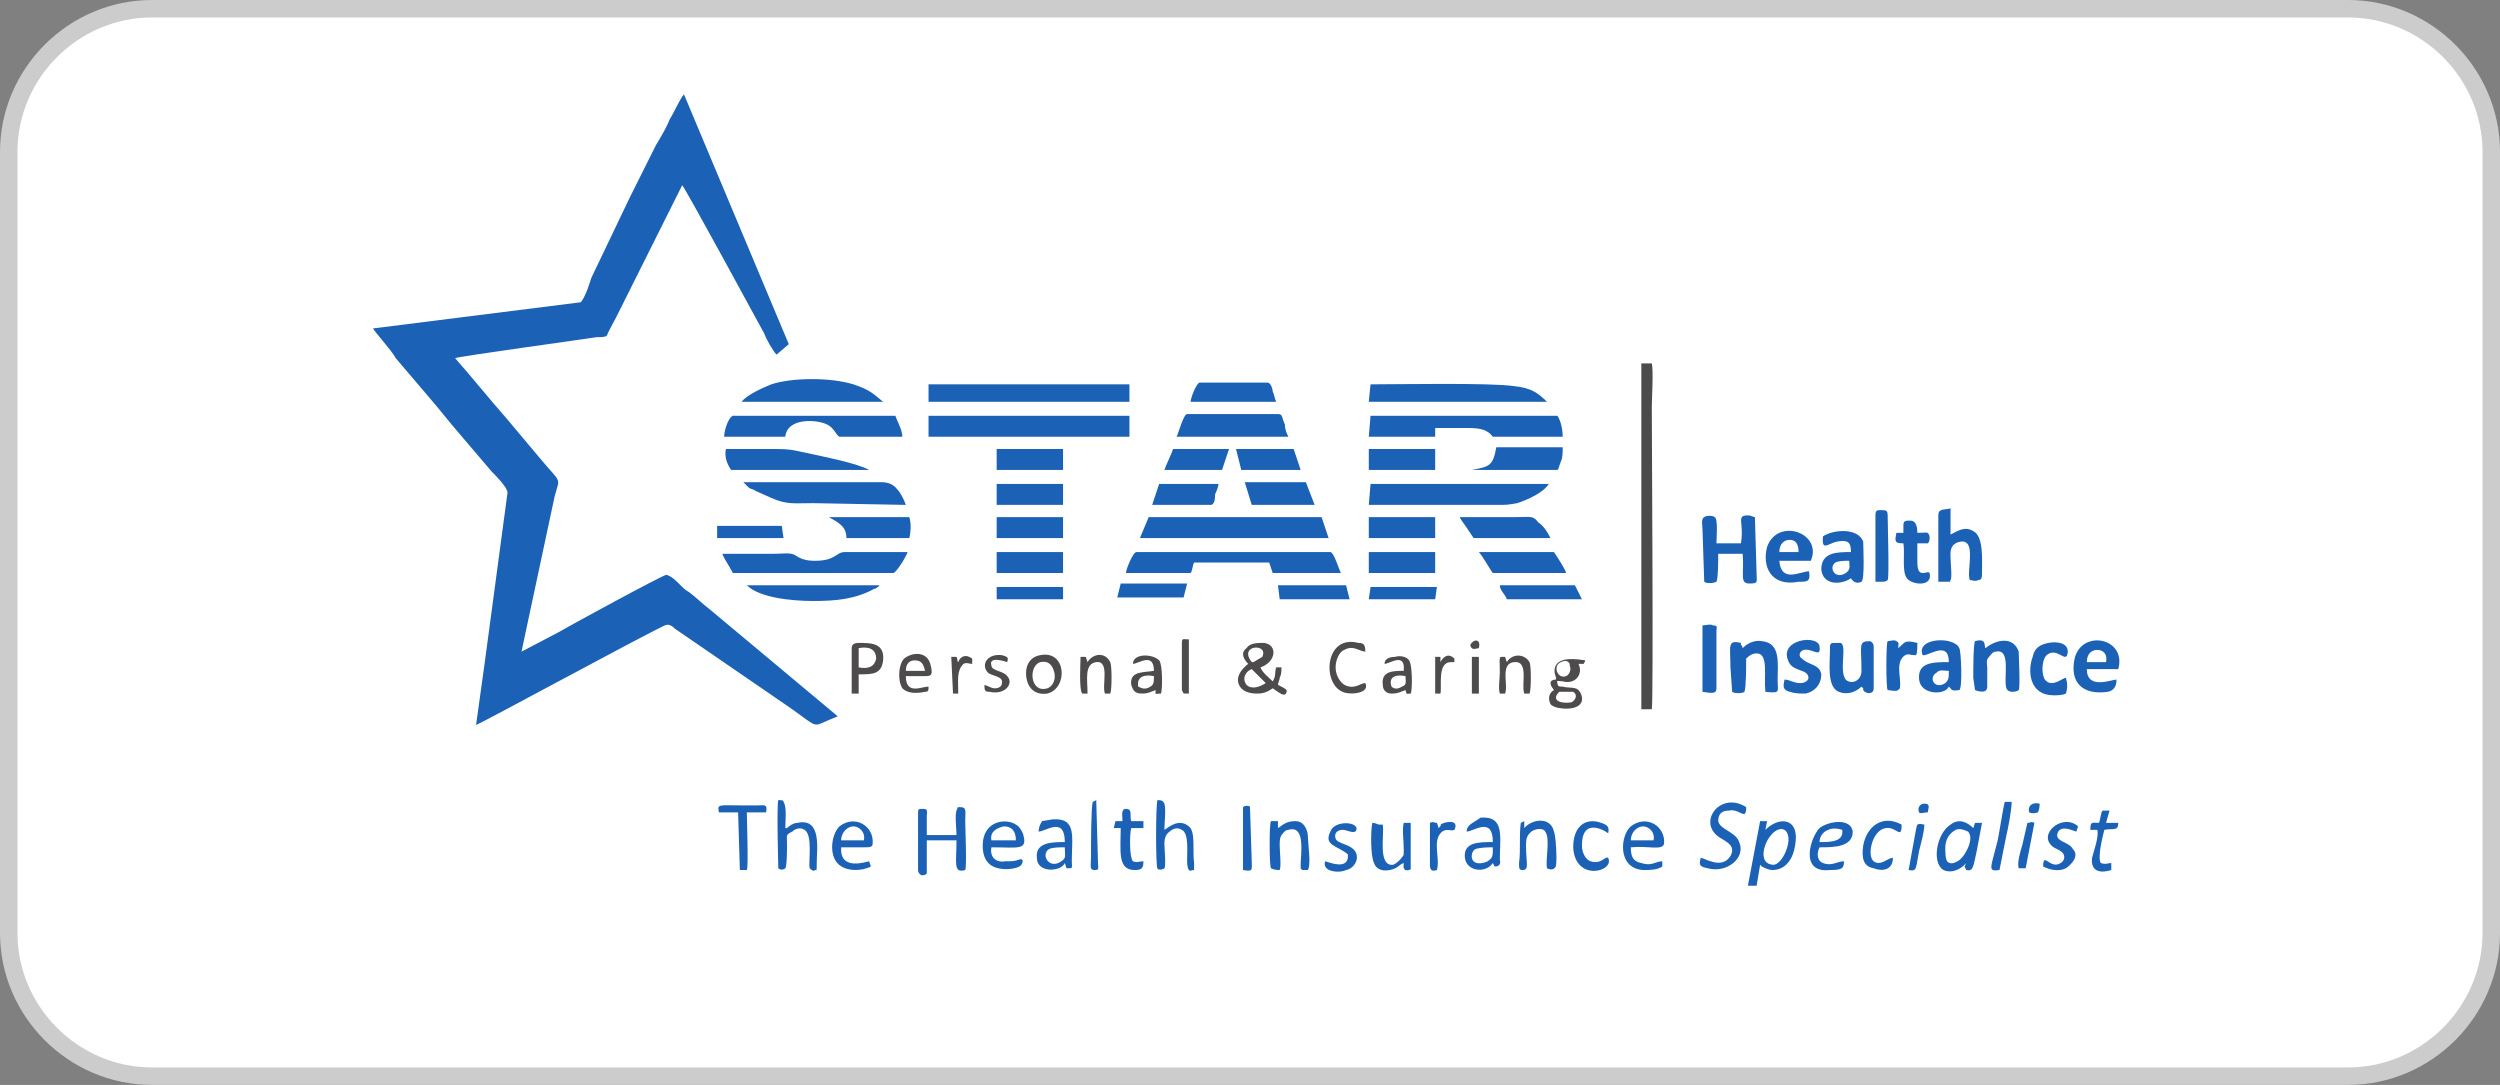 <?xml version="1.0" encoding="UTF-8"?><svg id="Layer_2" xmlns="http://www.w3.org/2000/svg" viewBox="0 0 143.1 62.1"><rect x="0" y="0" width="143.1" height="62.1" fill="#808080" stroke="none"/><defs><style>.cls-1{fill:#4d4a4b;}.cls-1,.cls-2,.cls-3{fill-rule:evenodd;}.cls-4{fill:#fff;stroke:#ccc;stroke-miterlimit:10;}.cls-2{fill:#1b62b6;}.cls-3{fill:#4e4b4c;}</style></defs><g id="Layer_1-2"><path class="cls-4" d="m8.7.5h125.7c4.5,0,8.2,3.7,8.2,8.2v44.7c0,4.5-3.7,8.2-8.2,8.2H8.7c-4.5,0-8.2-3.7-8.2-8.2V8.7C.5,4.2,4.2.5,8.7.5Z"/><path class="cls-2" d="m33.25,17.3l-11.9,1.5c.1.2,1.1,1.3,1.3,1.7l2.3,2.7.9,1.1,2.3,2.7c.2.2.9.9.9,1.2l-1.3,9.7-.5,3.6c.3-.1,9.5-5.1,10.8-5.7.2-.1.4,0,.6.2l6.7,4.6c1.4,1,1.2,1,1.9.7.2-.1.5-.2.7-.3l-7.3-6.1c-.4-.3-.8-.7-1.2-1-.2-.1-.4-.3-.6-.5s-.4-.4-.7-.5c-.2,0-5.7,3-6.2,3.3l-2.1,1.1,1.9-8.9c.3-1.1.4-.7-.7-2l-2.1-2.5c-.8-.9-2.1-2.5-2.9-3.4.2-.1,7.5-1.1,8.1-1.2.3,0,.5,0,.6-.1,0-.1.4-.8.5-1l1.9-3.8,1.9-3.8c.3.4,4.1,7.4,4.7,8.5.1.3.5,1,.7,1.2l.7-.6-6-14.3c-.2.2-.6,1.1-.8,1.4-.2.5-.5,1-.8,1.5l-1.5,3-2.2,4.6c-.1.3-.3,1-.6,1.4h0Z"/><path class="cls-1" d="m93.95,40.6h.6c.1-.6,0-15.5,0-17.3,0-.5.1-2.1,0-2.5h-.6v19.8Z"/><path class="cls-2" d="m110.05,37.5c.3.1,1.5-.9,1.5.4-.9,0-1.8,0-1.7,1,.1.9,1.5.9,1.7.4l.1.1c.1.2.4.1.5.1.2-.1.1-2.3,0-2.4-.3-.7-2.5-.6-2.1.4Zm-7.9,1.4c-.1.4-.1.6.3.7.3.1.6.1.9.1.5-.1.9-.5.9-1.1-.1-.6-.7-.5-1.1-.9-.2-.1-.2-.4.1-.5.5-.1,1,.5.9-.2s-2.3-.4-1.8.8c.2.6.9.5,1.1.8s-.1.5-.4.5c-.4,0-.6-.2-.9-.2h0Zm16.1-.1c-.2,0-.8.6-1.2.1-.2-.3-.2-1.1.1-1.4.6-.5,1.1.5,1.2-.1s-.6-.7-1.1-.6-.8.3-.9.8c-.3.8-.2,2.2,1.2,2.2.2,0,.5,0,.7-.1.1-.3.1-.6,0-.9Zm-13.5-1.8c0,1-.2,2.3.5,2.6.5.2,1,0,1.3-.3l.1.1v.1c.1.2.6.3.6-.1v-2.4q0-.2-.2-.3c-.7,0-.5.2-.5,1.7,0,.6-.6.8-.9.5-.4-.5.1-2-.3-2.1h-.4q-.2,0-.2.2h0Zm16.4,1.9c-.3,0-1.7.6-1.7-.6h1.8c.5-1.8-2.1-2.3-2.5-.6-.3,1.4.5,2.1,1.9,1.9q.5-.1.5-.7h0Zm-7.5-1.8c-.1-.1.1-.6-.6-.4-.1.2-.1,1.6-.1,2.1l.1.7s.7.3.7-.2v-1.1c0-.2-.1-.4.1-.6.1-.1.2-.3.4-.3.9-.2.4,1.6.6,2.1.1.3.6.2.7.1s0-2,0-2.2c-.3-.9-1.3-.7-1.9-.2h0Zm-13.9,0s0-.1-.1-.2v-.1c-.8-.2-.6.2-.6,1.4l.1,1.4c.1.1.6.1.7,0,.1-.2.1-1.5.1-1.9.1-.1.3-.3.6-.3.7,0,.4,1.3.5,2.2.9.1.7,0,.7-.7,0-.9.2-2.1-.9-2.2-.6-.1-1,.3-1.1.4h0Zm8.9,0c0-.2.1-.3-.1-.4-.1-.1-.4,0-.5,0-.1.1-.1,2.7,0,2.8.1,0,.5.1.6,0l.1-.1c.1-.6-.3-1.5.3-1.9.2-.1.3,0,.5,0h.1c.1,0,.1-.5.1-.7-.8-.2-.7,0-1.1.3h0Zm-11.2-1.3v3.8c.6.1.8.1.8-.2v-3.3c0-.2.1-.3-.2-.3-.1-.1-.5,0-.6,0Zm14.1,2.6c0,.4,0,.5-.2.7-.6.4-1-.3-.5-.6.2-.2.4-.1.7-.1Zm7.9-.5c0-.5.3-.7.6-.7s.6.2.5.7h-1.1Zm-15.9-5.2c-.5,0-1.6.7-1.7-.6h1.8c.7-1.6-1.9-2.5-2.5-.8-.3,1.1.2,2.3,1.8,2,.5,0,.7,0,.6-.6h0Zm5.4-2.6v.4h-.4c-.1.5-.1.6.4.6.1.6-.1,1.6.2,2s1.5.5,1.3-.3c-.1-.2-.7.4-.7-.6v-1.1h.6c.1-.1.1-.2.1-.4-.1-.3-.1-.2-.7-.2q0-.7-.4-.7c-.3,0-.4,0-.4.3h0Zm-4.6.6c-.1.9.3.4.8.3.6-.1.8,0,.8.6-.8,0-1.7,0-1.7,1,.1.9,1.1.9,1.7.5,0,0,.2.4.6.2.2-.1.1-2.1.1-2.3-.3-.8-1.7-.7-2.3-.3h0Zm6.6-1.2v3.8h.6c.2,0,0,0,.1-.1s0-1,0-1.3c0-.2-.1-.8.6-.9.9-.1.3,1.7.5,2.2.1,0,.3.1.5,0q.2,0,.2-.3c0-.9.1-2.2-.5-2.5-.5-.3-.9,0-1.3.2v-1.5c-.4.1-.7,0-.7.4h0Zm-13.4,3.8c.1.1.5.1.7,0,.1-.2.1-1.2.1-1.6h1.4c.1,1.2-.2,1.7.4,1.7.5,0,.4-.1.4-.5l-.1-3.3c-.1,0-.2-.1-.4-.1-.7,0-.2.4-.4,1.6h-1.4c0-.3.1-1.4-.1-1.5-.1-.1-.5-.1-.6,0-.2.1-.1.5-.1.7l.1,3h0Zm9.8-3.8v3.8h.3c.2,0,.3,0,.4-.1s0-3.2,0-3.7c0-.3-.1-.3-.4-.3-.2,0-.3,0-.3.3h0Zm-1.5,2.6c0,.3.1.5-.2.7-.6.4-1-.3-.6-.6.2-.1.5-.1.8-.1Zm-4-.5c0-.5.3-.7.6-.7s.5.2.5.7h-1.1Zm-55.3,2.8c1.3,0,2.4-.1,3.5-.7.1,0,.2-.1.3-.2h-7.6c.7.7,2.5.9,3.8.9h0Zm39.7-.1h4.3l-.4-.8h-4.3c0,.3.3.5.4.8Zm-29.2,0h3.8v-.7h-3.8v.7h0Zm21.3,0h3.8l.1-.7h-3.8l-.1.7h0Zm-14.4-.1h3.8l.2-.8h-3.8l-.2.8h0Zm9.3.1h4l-.2-.8h-3.9l.1.8h0Zm-8.8-1.5h3.7c.1-.1.1-.4.2-.6h4.3l.2.6h3.9c-.1-.2-.4-1.2-.6-1.2h-11.1c-.2,0-.6,1-.6,1.2h0Zm-7.4,0h3.8v-1.2h-3.8v1.2Zm21.3,0h3.8v-1.2h-3.8v1.2Zm7.1,0h4.2c-.1-.3-.5-.9-.7-1.2h-4.3c.2.2.7,1.1.8,1.2Zm-43.5,0h9.2c.2-.1.7-.9.8-1.2h-3.6c-.5,0-.5.5-1.7.5-.5,0-.8-.1-1.1-.3s-.7-.1-1.3-.1h-2.9c.1.3.4.7.6,1.1Zm15.1-2h3.8v-1.2h-3.8v1.2Zm21.3,0h3.8v-1.2h-3.8v1.2h0Zm-29.9,0h3.6c.1-.4.1-.9,0-1.2h-4.6c.5.3,1,.5,1,1.2h0Zm-7.4,0h3.8l-.1-.7h-3.7v.7h0Zm43.3,0h4.4c-.2-.4-.4-.7-.7-.9-.3-.4-.4-.3-1.3-.3h-3.2c.1.2.2.3.4.6l.4.6h0Zm-19.1,0h10.8l-.4-1.2h-9.9l-.5,1.2h0Zm-13.4-1.9c-.1-.3-.3-.7-.5-.9q-.3-.4-.9-.4h-7.9l.3.3c.1.1.3.1.4.2l.9.4c.9.4,1.3.3,2.4.3l5.3.1h0Zm26.5,0h7.2c.8,0,.7,0,1.3-.1.6-.2,1.5-.6,1.8-1.1h-10.2l-.1,1.2h0Zm-21.3,0h3.8v-1.2h-3.8v1.2Zm8.9,0h3.4c.2-.1.2-.4.2-.6.1-.2.2-.5.2-.6h-3.4l-.4,1.2h0Zm5.7,0h3.6l-.5-1.3h-3.5l.4,1.3h0Zm12.6-2h4.8c.2,0,.1,0,.3-.5.1-.2.1-.5.1-.8h-3.8c-.2,1.1-.4,1.1-1.4,1.3h0Zm-17.6,0h3.3l.4-1.2h-3.2c-.1.3-.4.9-.5,1.2Zm4.4,0h3.4l-.4-1.2h-3.3l.3,1.2Zm-14,0h3.8v-1.2h-3.8v1.2Zm21.3,0h3.8v-1.2h-3.8v1.2Zm-36.5,0h7.9c-.7-.4-2.8-.8-3.7-1s-1-.2-2.1-.2h-2.4c-.1.5.1.9.3,1.2h0Zm-.4-1.9h3.5c.1-1.1,1.8-1,2.4-.7.4.2.5.6.7.7h3.6c0-.4-.3-.9-.4-1.2h-9.2c-.3-.1-.6.8-.6,1.2Zm25.9,0h6.4c-.1-.2-.2-.4-.2-.7-.2-.4-.1-.6-.4-.6h-5.2c-.2,0-.5,1.1-.6,1.3Zm11,0h3.8v-.5h1.9c.7,0,1.1.1,1.4.5h4c0-.4-.1-.9-.3-1.2h-10.7l-.1,1.2h0Zm-25.2,0h11.5v-1.2h-11.5c0-.1,0,1.2,0,1.2Zm0-2h11.5v-1h-11.5v1Zm25.2,0h10.2c-.5-.5-.9-.8-1.9-.9-1.3-.2-6.7-.1-8.2-.1l-.1,1Zm-35.9,0h8.1c-.6-.5-.8-.7-1.7-1-1.3-.4-3.5-.4-4.7,0-.5.2-1.4.6-1.7,1h0Zm25.7,0h4.9c-.1-.2-.1-.4-.2-.6,0-.1-.1-.5-.3-.5h-3.9c-.2.1-.5.9-.5,1.1h0Z"/><path class="cls-2" d="m100.05,50.7h.5l.2-1.2.1.1c.2.1.4.2.6.2.8,0,1.2-.7,1.3-1.4.3-1.6-.9-1.7-1.7-.9l.1-.5h-.4l-.7,3.7h0Zm-8-1.6c-.2-.1-.4.4-1,.2-.3-.1-.5-.5-.5-.9,0-1.7,1.4-.8,1.5-.7.1-.4-.1-.5-.4-.6-.8-.3-1.6.1-1.6,1.4.1,2,2.4,1.4,2,.6Zm-8.1-1.5c.4,0,1.5-.9,1.5.6-.8,0-1.7,0-1.6.9.1.8,1.2.9,1.6.3l.1.2q.4,0,.3-.4c0-1.3.3-2.5-1.1-2.4-.4.3-.8.4-.8.8h0Zm33,2c.4.2.9.3,1.3.1.3-.2.8-.7.4-1.1-.2-.4-.9-.4-.9-.8.1-.7,1-.2,1.1-.2l.1-.3c-.9-.8-2.4.5-1.4,1.2.2.1.4.2.5.3.2.2.1.5-.1.6-.6.4-1-.7-1,.2h0Zm-8.6-.5c-.3,0-.7.5-1.1.2s-.1-1.8.7-1.9c.6-.1.9.7.9-.2-1.1-.6-2,.1-2.2,1.2-.1.7,0,1.2.6,1.3.5.2,1.1.1,1.1-.6h0Zm-11,0c-.1.4-.1.5.4.6,1.1.3,2.2-.6,1.8-1.5-.2-.6-1.1-.7-1.2-1.2,0-.4.2-.6.6-.6.4-.1.7.2.9.2.1-.1.1-.2.1-.4-1.4-.9-2.7.7-1.7,1.6.3.3,1.2.5.8,1.2-.5.8-1.5.1-1.7.1h0Zm15.2.7c.4.1.4-.2.6-1.1l.3-1.6h-.4l-.1.3c-.3-.3-.8-.6-1.3-.2-.8.5-1.1,2.2-.4,2.6.4.2.9,0,1.2-.3l.1-.1-.1.2.1.2h0Zm-35.4-.9c.1,1-1.2.4-1.3.4-.2.6.8.7,1.2.5.5-.1.8-.7.5-1.1s-1-.4-1.1-.7.1-.5.4-.5c.2,0,.6.2.7.1,0,0,.1,0,.1-.2-.1-.4-1.3-.4-1.5.2-.4.8.4.8,1,1.3h0Zm-29-.4h1.3c.3,0,.5,0,.5-.2.1-1-1-1.7-1.9-1-.4.4-.6,1.4-.2,2s1.4.6,2,.3l-.1-.3c-.1,0-1.7.6-1.6-.8h0Zm30.4-1.4c-.1.5-.1,1.9.1,2.3.1.3.4.5.9.4s.5-.3.8-.4c0,.1-.1.5.3.4.2-.1.1,0,.1-.1v-2.6h-.4c-.1.4,0,1,0,1.5s0,.3-.2.6c-.1.1-.2.2-.4.3-.9.1-.5-1.7-.6-2.3h-.2c-.1,0-.2-.1-.4-.1h0Zm14.8,1.4c1-.1,1.8.2,1.9-.2.1-1-1-1.7-1.9-1-.6.5-.8,2.4.7,2.5.4,0,.8,0,1.1-.2v-.3c-.4,0-.6.3-1.2.1-.5-.1-.6-.4-.6-.9Zm-6.3-1.4c-.1.7,0,1.6-.1,2.3,0,.3,0,.4.2.4.4,0,.2-.4.2-1.4,0-.5.1-.6.3-.8.3-.2.7-.2.8,0,.3.4,0,1.6.1,2.1.2.1.4.1.5-.1.1-.3,0-1.8-.1-2-.2-.9-1.3-.7-1.7-.2v-.4s-.2.1-.2.1Zm33.7-.7h-.4c-.1.1-.1.4-.2.7-.4,0-.5-.1-.5.4h.4c.1.4-.2,1.2-.3,1.6-.1.8.5.9,1.1.7v-.4c-.2,0-.3.1-.6,0-.2-.3.1-1.5.2-1.9.5-.1.8.1.8-.4h-.7l.2-.7h0Zm-54.5-.6c-.1.3-.1,3.8,0,3.9,0,.1.3.1.4,0s0-1.2,0-1.4q0-.5.3-.7c.1-.1.4-.3.7-.1.4.2.3,1.2.3,1.7,0,.2,0,.8.3.6.1,0,.1.1.1-.1v-.3c-.1-.7.1-1.8-.3-2.1-.6-.5-1.2.1-1.4.2,0-.4.1-1.2,0-1.5-.1-.2-.2-.2-.4-.2h0Zm37.9,2.7c.8,0,1.9,0,1.9-.9-.1-.8-1.4-.6-1.9-.2-.5.5-1.2,2.6.6,2.4.7,0,.8-.1.8-.5-.4,0-.7.3-1.2.1-.3-.1-.4-.5-.2-.9h0Zm-44.7-.9c.4,0,1.5-.9,1.5.6-.7,0-1.7,0-1.6.9,0,.9,1.4.8,1.6.3l.1.3c.4,0,.3,0,.3-.4,0-1.4.3-2.5-1.1-2.4l-.6.1q-.2.3-.2.6Zm-14.9-1.8c-.1.3,0,3.8,0,3.9.1.1.3.1.4,0s.1-1.2.1-1.4c0-.5-.1-.5.3-.7.1-.1.4-.3.7-.1.5.3.2,1.9.3,2.2.1.1.2.2.3.1.1,0,.1.1.1-.4,0-.8.3-2.6-1.1-2.3-.3,0-.6.3-.6.3h-.1c0-.4.1-1.2-.1-1.5,0-.1-.1-.1-.3-.1h0Zm18,.1c-.1.3-.1,2.5-.1,3.1s-.1.8.2.8.2-.1.2-.4l-.1-3.6-.2.1h0Zm1.2,1.5h.4c0,1.3-.2,2.4.8,2.4.4,0,.5-.1.5-.5-.3,0-.3.1-.6,0-.2-.2-.2-1.5-.1-1.9h.7v-.4h-.7c-.1-.3.1-.7-.3-.7-.3,0-.2.4-.2.7h-.4l-.1.4h0Zm-10.7.7h1.7c0,1.3-.2,1.9.5,1.7.1-.2,0-2.4,0-2.8,0-.6.1-.8-.3-.8-.2,0-.1,0-.2.2s0,1.1,0,1.4h-1.7v-1.1c0-.2.1-.4-.2-.4s-.3,0-.3.3v3.2q0,.2.2.3c.1,0,.2,0,.3-.1v-1.9Zm3.7.4c1.6,0,2.1.2,1.8-.8-.1-.2-.2-.4-.4-.5-.6-.4-1.9-.2-1.9,1.2,0,.6.2,1,.6,1.2s1.1.2,1.5,0c.2-.1.3-.5,0-.4s-.4.1-.8.1c-.6.1-.9-.3-.8-.8h0Zm25.6-1.1l-.1-.3c-.2,0-.2-.1-.4,0v2.4c0,.3.1.4.4.3.2-.7-.3-1.7.3-2.2.3-.2.5,0,.7-.1.3-.6-.5-.5-.8-.3.1,0-.1.2-.1.2h0Zm-9.1,2.4c.1-.2,0-1.1,0-1.4s0-.4.1-.6c.1-.1.2-.3.4-.3,1-.3.7,1.4.7,2,0,.3,0,.2.1.3h.3c.1-.1.1-.4.1-.7l-.1-1.4c-.1-.4-.3-.7-.7-.7-.6,0-.8.3-1,.4v-.4h-.4c-.1.1-.1,2.5,0,2.7.2.1.4.1.5.1h0Zm-2.1,0c.6.1.5,0,.5-.5l-.1-3.1c0-.1-.3-.1-.4,0v3.6Zm38.1,0c.5.1.4-.1.6-1.1.1-.4.3-1.1.3-1.5-.5-.1-.4,0-.5.4l-.4,2.2h0Zm5.2,0l.4-2c.1-.4.3-1.5.3-1.9h-.4c-.1.4-.3,1.7-.4,2.2-.4,1.6-.6,1.8.1,1.7h0Zm2-2.7c-.2-.1-.2,0-.4,0l-.3,1.3c-.1.3-.3,1-.2,1.3h.4l.5-2.6Zm-74.2-.6l.1,3.3h.4c.1-.2,0-2.8,0-3.3h1.1c.1-.5-.1-.4-.5-.4h-.9c-1.3,0-1.4-.1-1.3.4h1.1,0Zm18.7,2c0,.5.1.6-.2.8-.7.5-1.2-.4-.7-.7.2-.1.6-.1.9-.1Zm24.5,0c0,.5,0,.6-.3.8-.2.1-.6.2-.8,0s-.1-.6.1-.7c.3-.1.8-.1,1-.1h0Zm16.3-1c.5-.2.7.3.6.8s-.4,1.1-.8,1.2c-1.1,0-.5-1.7.2-2Zm10.2,0c.2-.1.5,0,.7.1.4.4-.2,1.5-.6,1.7-.2.1-.4.2-.6,0-.1-.2-.1-.5-.1-.8,0-.4.2-.8.6-1h0Zm-7.8.7c0-.3.2-.6.5-.7.2-.1.5-.1.8,0,.1.7-.7.7-1.3.7Zm-56-.1c0-.5.4-.8.7-.8s.7.3.6.8h-1.3Zm8.6,0c-.1-.5.3-.7.7-.8.4,0,.7.2.7.8h-1.4Zm36.6,0c0-.5.4-.8.7-.8s.7.3.6.8h-1.3Zm22.8-1.6q.2.1.5,0,.1-.2.1-.5c-.4-.1-.7.1-.6.5Zm-6.3,0c.1.1.2,0,.5,0,0-.2.2-.5-.2-.5-.3,0-.4.3-.3.5Z"/><path class="cls-3" d="m88.95,39.5c-.2.1-.4.4-.2.8.2.3,1.4.4,1.7,0,.2-.2.1-.6-.1-.8s-.6-.1-.9-.2c-.2,0-.3,0-.3-.2-.1-.2.1-.1.3-.1.7.2,1.2-.4.9-1h.3l.1-.2c-.1,0-1.4-.3-1.7.3-.2.4.1.7,0,.8-.2,0-.5.1-.1.6h0Zm.3.1h.8c.3.2.1.5-.1.6-.6.1-1.2-.1-.7-.6h0Zm-29.7-2.1c-.6.1-.9.6-.8,1.3.1.6.5,1,1.2.9,1.2-.3,1.1-2.5-.4-2.2Zm11.9.5s-1,.7-.4,1.4c.2.2.5.3.9.3s.6-.1.9-.3c.2.1.8.7.8.1-.1-.1-.3-.2-.5-.3,0-.1.1-.3.1-.4.1-.2.1-.4.1-.6h-.3c-.1.3,0,.5-.2.8-.2-.2-.6-.5-.7-.8.9-.3,1-1.3.2-1.4-.4,0-.8,0-1,.3-.4.3-.1.7.1.9h0Zm-6.6,0c.3,0,1.2-.7,1.2.4-.6.1-1.4,0-1.3.8.1.3.2.5.6.5s.5-.1.8-.2c0,.3-.1.2.3.2.1-.2.1-1.7-.1-1.9-.4-.4-1.5-.4-1.5.2Zm14.4,0c.3,0,1.2-.7,1.1.4-.6,0-1.3,0-1.2.8,0,.3.2.5.5.5.4,0,.5-.1.8-.2.1.3,0,.2.3.2.1-.2.1-1.7-.1-1.9-.1-.2-.5-.3-.8-.2-.3,0-.6.1-.6.4h0Zm-26.1,1.3c-.4,0-1.3.5-1.3-.6h1.1c.3,0,.5,0,.3-.7s-1-.7-1.5-.3c-.3.3-.4,1.2-.1,1.7.3.3.8.3,1.3.2.2,0,.2-.1.2-.3Zm3.2-.1c0,.3,0,.4.3.4.9.2,1.4-.5,1-.9-.2-.3-.9-.3-.9-.6-.2-.6.9-.2.9-.2.1-.3,0-.3-.3-.4-.9-.1-1.2.6-.8,1,.2.2.9.2.8.6,0,.2-.2.3-.4.3s-.3-.1-.6-.2h0Zm21.8-.1c-.3,0-.6.4-1.2.1-.3-.2-.5-.6-.5-1s.2-.9.5-1c.5-.3.9.1,1.2.1,0-.4-.1-.5-.4-.5-1.9-.5-2.1,2.3-.9,2.8.4.2,1.6.1,1.3-.5h0Zm4.3-1.2v-.3h-.3v2.1h.3c.1-.4-.2-1.8.6-1.8h.2v-.2c-.4-.4-.7,0-.8.2Zm-27.6,0c-.1-.1,0-.1-.1-.3h-.3l.1,2.1h.3c0-.8-.1-1.3.3-1.7.2-.1.3,0,.5,0v-.3c-.4-.3-.7-.1-.8.2Zm12.8-1.1v2.7l.1.2h.3v-3.1c-.3,0-.4-.1-.4.2h0Zm18.6,1.1l-.1-.3c-.4,0-.3-.1-.3.9,0,.3-.1.9,0,1.2h.3c.2-.5-.3-1.7.5-1.8.9-.1.4,1.3.6,1.8h.3c.1-.2.1-1.6,0-1.8-.3-.5-1-.5-1.3,0Zm-24,0l-.1-.3h-.3c0,.3-.1,1.9.1,2.1h.3c0-.8-.2-1.7.5-1.8.8-.1.3,1.4.5,1.8h.3c.1-.2.1-1.6,0-1.8-.3-.6-1-.5-1.3,0Zm22,1.8h.4v-2.1h-.4v2.1Zm-35.5-2.6v2.6h.4v-1.1c.8,0,1.3,0,1.4-.8.1-1-.7-1-1.4-1q-.4,0-.4.3h0Zm16.4,2.2c-.1-.6.4-.7.9-.6,0,.3,0,.5-.2.6-.3.2-.5.1-.7,0Zm14.5,0c-.2-.6.3-.7.8-.6,0,.3.1.5-.2.6-.3.2-.5.1-.6,0Zm-20.1-1.4c.5-.1.7.2.8.6s-.1.8-.4.9c-1,.3-1.1-1.3-.4-1.5h0Zm12.9,1.2c-.3.2-.8.4-1.1.1-.3-.4,0-.8.3-.9,0,0,.8.8.8.8Zm16.9-1.2c.2-.1.4-.1.5.1v.1c.1.2,0,.5-.2.6-.5.2-.8-.6-.3-.8Zm-37.5.5c0-.4.2-.6.5-.6.4,0,.5.2.6.6h-1.1Zm-2.7-1.3c.5-.1,1,0,1,.6-.1.5-.5.6-1,.5v-1.1Zm22.6.8h-.1c-.8-1,1-1.1.6-.3l-.5.3Zm12.9-.8c.1-.4-.1-.5-.3-.4-.1.1-.3.2-.1.4.1.1.3,0,.4,0h0Z"/></g></svg>